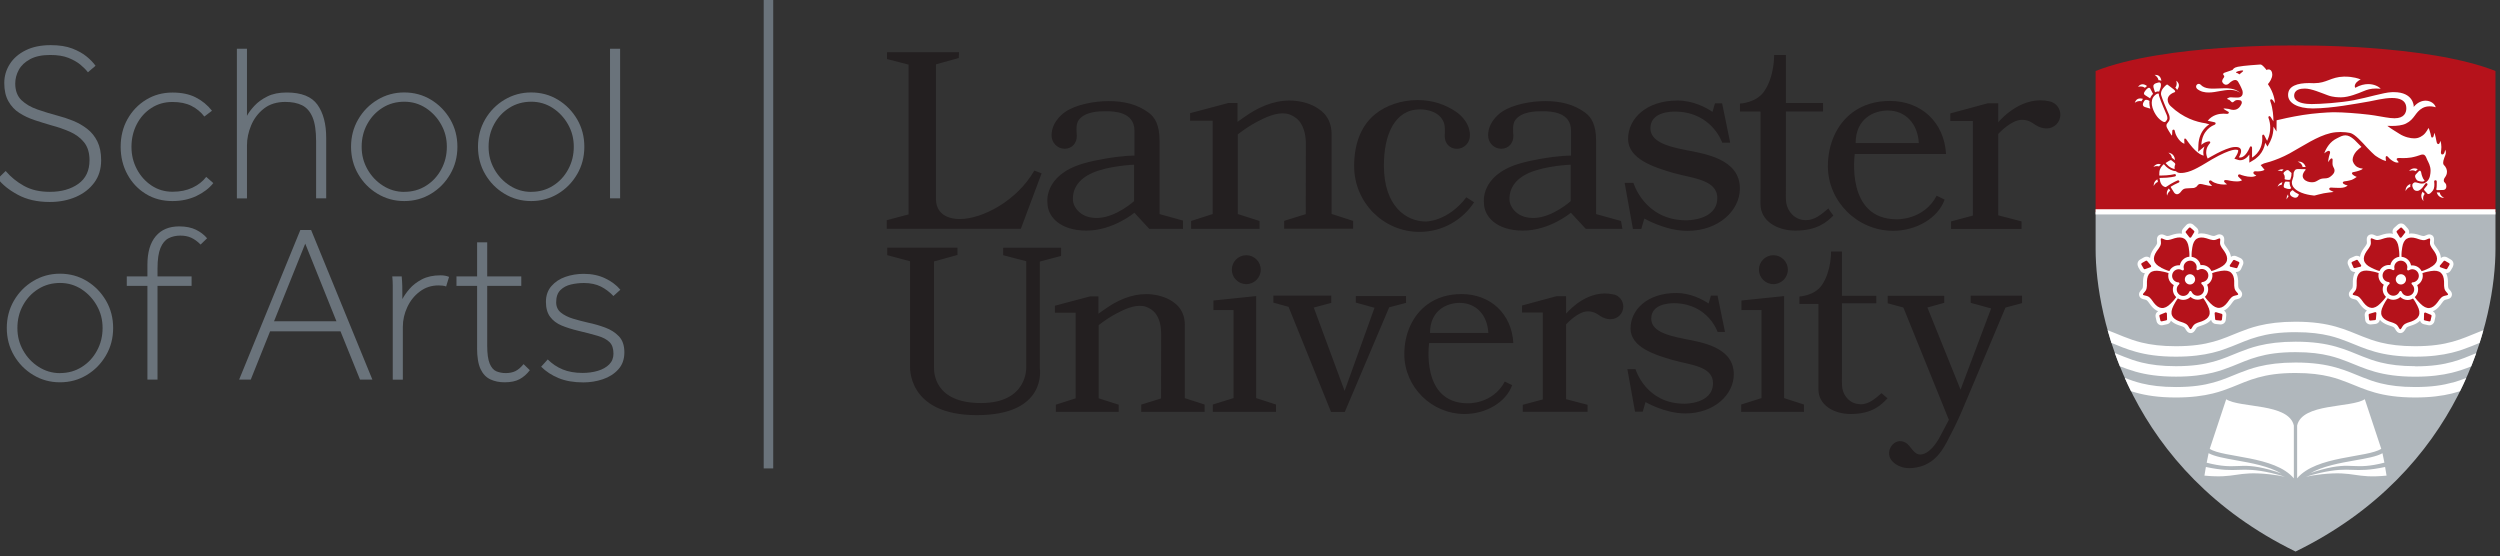 <?xml version="1.0" encoding="UTF-8"?>
<svg id="Layer_1" xmlns="http://www.w3.org/2000/svg" version="1.1" xmlns:xlink="http://www.w3.org/1999/xlink" viewBox="0 0 485.68 108.11">
  <rect x="0" y="0" width="485.68" height="108.11" fill="#333333" stroke="none"/>
  <!-- Generator: Adobe Illustrator 29.6.0, SVG Export Plug-In . SVG Version: 2.1.1 Build 207)  -->
  <defs>
    <style>
      .st0 {
        fill: #6a737b;
      }

      .st1 {
        fill: #b5121b;
      }

      .st2 {
        fill: #fff;
      }

      .st3, .st4 {
        fill: none;
      }

      .st5 {
        fill: #231f20;
      }

      .st6 {
        fill: #b0b7bc;
      }

      .st4 {
        stroke: #6a737b;
        stroke-width: 1.85px;
      }

      .st7 {
        clip-path: url(#clippath);
      }
    </style>
    <clipPath id="clippath">
      <rect class="st3" x="172.29" y="8.83" width="312.51" height="98.32"/>
    </clipPath>
  </defs>
  <line class="st4" x1="149.29" x2="149.29" y2="91"/>
  <path class="st0" d="M-.42,34.7l1.52-1.48c.99,1.16,2.18,2.13,3.57,2.9s3.06,1.15,5.01,1.15c2.24,0,4.08-.52,5.53-1.55,1.45-1.03,2.18-2.56,2.18-4.6,0-1.45-.36-2.61-1.07-3.49-.71-.87-1.63-1.55-2.77-2.05-1.13-.49-2.31-.9-3.53-1.22-1.1-.32-2.2-.66-3.29-1.02s-2.08-.83-2.96-1.39c-.89-.57-1.6-1.32-2.13-2.27-.54-.94-.81-2.13-.81-3.55,0-1.34.36-2.56,1.07-3.68.71-1.12,1.74-2.01,3.09-2.68s2.97-1,4.86-1c1.66,0,3.05.22,4.18.65,1.13.44,2.07.96,2.81,1.57s1.31,1.21,1.72,1.79l-1.48,1.26c-.35-.46-.83-.95-1.44-1.46-.61-.51-1.39-.95-2.33-1.33s-2.13-.57-3.55-.57c-1.6,0-2.9.27-3.9.81s-1.74,1.23-2.2,2.07c-.46.84-.7,1.73-.7,2.66,0,1.39.41,2.48,1.22,3.25s1.85,1.37,3.12,1.81c1.26.44,2.55.83,3.86,1.18,1.02.26,2.03.6,3.03,1,1,.41,1.92.93,2.74,1.57.83.64,1.49,1.45,1.98,2.44s.74,2.21.74,3.66c0,1.69-.44,3.13-1.33,4.34-.89,1.21-2.08,2.13-3.59,2.79-1.51.65-3.2.98-5.05.98-2.44,0-4.52-.47-6.25-1.42-1.73-.94-3.01-1.98-3.86-3.12h.01Z"/>
  <g>
    <path class="st0" d="M40.05,34.35l1.39,1.22c-.81,1.02-1.91,1.85-3.29,2.51-1.38.65-2.93.98-4.64.98-1.95,0-3.68-.46-5.19-1.39s-2.7-2.19-3.57-3.79c-.87-1.6-1.31-3.38-1.31-5.36s.44-3.8,1.33-5.38c.89-1.58,2.09-2.84,3.62-3.77,1.52-.93,3.23-1.39,5.12-1.39,1.77,0,3.27.31,4.51.94,1.23.62,2.29,1.49,3.16,2.59l-1.48,1.13c-.67-.87-1.5-1.56-2.51-2.07-1-.51-2.23-.76-3.68-.76-1.54,0-2.91.39-4.12,1.18-1.21.78-2.15,1.84-2.83,3.16s-1.02,2.78-1.02,4.38.35,3.01,1.05,4.34c.7,1.32,1.65,2.38,2.85,3.18,1.21.8,2.56,1.2,4.07,1.2s2.74-.26,3.86-.78,2.01-1.22,2.68-2.09v-.03Z"/>
    <path class="st0" d="M46.02,38.53V9.47h1.96v13.03c.32-.61.81-1.26,1.46-1.96.65-.7,1.49-1.3,2.51-1.81,1.02-.51,2.27-.76,3.75-.76,2.85,0,4.84.79,5.97,2.37,1.13,1.58,1.7,3.73,1.7,6.43v11.76h-1.96v-11.11c0-2-.23-3.56-.7-4.66s-1.14-1.87-2.03-2.31c-.89-.44-1.97-.65-3.25-.65-1.68,0-3.08.44-4.18,1.31-1.1.87-1.92,1.95-2.46,3.25-.54,1.29-.81,2.58-.81,3.86v10.33h-1.96v-.02Z"/>
    <path class="st0" d="M78.53,39.06c-1.89,0-3.62-.47-5.19-1.42-1.57-.94-2.82-2.21-3.75-3.81-.93-1.6-1.39-3.37-1.39-5.32s.46-3.72,1.39-5.32,2.18-2.87,3.75-3.81,3.3-1.42,5.19-1.42,3.65.47,5.21,1.42c1.55.94,2.8,2.22,3.73,3.81.93,1.6,1.39,3.37,1.39,5.32s-.46,3.72-1.39,5.32-2.17,2.87-3.73,3.81c-1.55.94-3.29,1.42-5.21,1.42ZM78.53,37.27c1.57,0,2.98-.39,4.23-1.18,1.25-.78,2.24-1.84,2.96-3.18.73-1.34,1.09-2.8,1.09-4.4s-.37-3.01-1.11-4.33-1.74-2.39-2.98-3.2c-1.25-.81-2.64-1.22-4.18-1.22s-2.98.39-4.23,1.18c-1.25.78-2.24,1.84-2.96,3.16-.73,1.32-1.09,2.8-1.09,4.42s.37,3.01,1.11,4.34c.74,1.32,1.74,2.39,3.01,3.2,1.26.81,2.65,1.22,4.16,1.22h-.01Z"/>
    <path class="st0" d="M103.19,39.06c-1.89,0-3.62-.47-5.19-1.42-1.57-.94-2.82-2.21-3.75-3.81-.93-1.6-1.39-3.37-1.39-5.32s.46-3.72,1.39-5.32,2.18-2.87,3.75-3.81,3.3-1.42,5.19-1.42,3.65.47,5.21,1.42c1.55.94,2.8,2.22,3.73,3.81.93,1.6,1.39,3.37,1.39,5.32s-.46,3.72-1.39,5.32-2.17,2.87-3.73,3.81c-1.55.94-3.29,1.42-5.21,1.42ZM103.19,37.27c1.57,0,2.98-.39,4.23-1.18,1.25-.78,2.24-1.84,2.96-3.18.73-1.34,1.09-2.8,1.09-4.4s-.37-3.01-1.11-4.33-1.74-2.39-2.98-3.2c-1.25-.81-2.64-1.22-4.18-1.22s-2.98.39-4.23,1.18c-1.25.78-2.24,1.84-2.96,3.16-.73,1.32-1.09,2.8-1.09,4.42s.37,3.01,1.11,4.34c.74,1.32,1.74,2.39,3.01,3.2,1.26.81,2.65,1.22,4.16,1.22h-.01Z"/>
    <path class="st0" d="M118.51,38.53V9.47h1.96v29.06h-1.96Z"/>
  </g>
  <g>
    <path class="st0" d="M11.65,74.27c-1.89,0-3.62-.47-5.19-1.42-1.57-.94-2.82-2.21-3.75-3.81-.93-1.6-1.39-3.37-1.39-5.32s.46-3.72,1.39-5.32c.93-1.6,2.18-2.87,3.75-3.81,1.57-.94,3.3-1.42,5.19-1.42s3.65.47,5.21,1.42c1.55.94,2.8,2.22,3.73,3.81.93,1.6,1.39,3.37,1.39,5.32s-.46,3.72-1.39,5.32-2.17,2.87-3.73,3.81c-1.55.94-3.29,1.42-5.21,1.42ZM11.65,72.48c1.57,0,2.98-.39,4.23-1.18,1.25-.78,2.24-1.84,2.96-3.18.73-1.33,1.09-2.8,1.09-4.4s-.37-3.01-1.11-4.33-1.74-2.39-2.98-3.2c-1.25-.81-2.64-1.22-4.18-1.22s-2.98.39-4.23,1.18c-1.25.78-2.24,1.84-2.96,3.16-.73,1.32-1.09,2.8-1.09,4.42s.37,3.01,1.11,4.34c.74,1.32,1.74,2.39,3.01,3.2s2.65,1.22,4.16,1.22h-.01Z"/>
    <path class="st0" d="M28.64,73.74v-18.21h-4.01v-1.83h4.01v-2.31c0-2.38.54-4.21,1.61-5.49,1.07-1.28,2.6-1.92,4.57-1.92,1.28,0,2.36.22,3.25.65.89.44,1.6.99,2.16,1.66l-1.26,1.22c-.61-.61-1.22-1.05-1.83-1.33-.61-.28-1.32-.41-2.13-.41s-1.6.17-2.27.52c-.67.35-1.19.98-1.57,1.9s-.57,2.24-.57,3.99v1.52h6.62v1.83h-6.62v18.21s-1.96,0-1.96,0Z"/>
    <path class="st0" d="M46.46,73.74l11.89-29.06h2.09l11.9,29.06h-2.4l-3.79-9.37h-13.68l-3.75,9.37h-2.27.01ZM53.25,62.41h12.11l-6.06-15.08-6.06,15.08h.01Z"/>
    <path class="st0" d="M76.3,73.74v-18.3c0-.52-.03-1.1-.09-1.74h1.83c.06.64.09,1.25.11,1.83.01.58.02,1.44.02,2.57.32-.61.78-1.27,1.39-1.98s1.41-1.33,2.4-1.85c.99-.52,2.19-.78,3.62-.78.64,0,1.19.1,1.66.3l-.57,1.87c-.2-.09-.44-.15-.72-.17-.28-.03-.53-.04-.76-.04-1.37,0-2.57.39-3.62,1.18-1.05.78-1.86,1.79-2.44,3.03-.58,1.23-.87,2.52-.87,3.86v10.24h-1.96v-.02Z"/>
    <path class="st0" d="M92.69,67.6v-12.07h-4.01v-1.83h4.01v-6.62h1.96v6.62h6.62v1.83h-6.62v11.59c0,1.57.16,2.74.48,3.51.32.77.75,1.27,1.29,1.5s1.15.35,1.85.35,1.35-.13,1.87-.39c.52-.26,1.05-.71,1.57-1.35l1.22,1.18c-.58.76-1.24,1.34-1.98,1.74s-1.71.61-2.9.61c-1.05,0-1.98-.19-2.79-.57s-1.45-1.04-1.9-2c-.45-.96-.68-2.32-.68-4.1h.01Z"/>
    <path class="st0" d="M105.15,71.22l1.26-1.39c.84.84,1.81,1.49,2.9,1.94s2.38.68,3.86.68c1.07,0,2.07-.14,2.98-.41s1.65-.69,2.2-1.24.83-1.25.83-2.09c0-.99-.25-1.74-.76-2.24-.51-.51-1.27-.92-2.29-1.22-1.02-.3-2.27-.63-3.75-.98-1.22-.29-2.3-.63-3.25-1.02-.94-.39-1.69-.95-2.24-1.68-.55-.73-.83-1.7-.83-2.92s.35-2.24,1.05-3.05c.7-.81,1.6-1.42,2.72-1.81,1.12-.39,2.32-.59,3.59-.59,1.54,0,2.92.29,4.14.87,1.22.58,2.21,1.32,2.96,2.22l-1.35,1.22c-.7-.75-1.5-1.36-2.42-1.83-.92-.46-2.01-.7-3.29-.7-.84,0-1.68.09-2.51.28s-1.52.55-2.07,1.09-.83,1.33-.83,2.38c0,.84.31,1.51.92,2s1.39.89,2.35,1.18,1.95.55,2.96.78c1.1.23,2.19.54,3.27.94,1.07.39,1.97.96,2.68,1.7s1.07,1.78,1.07,3.12-.39,2.44-1.18,3.31c-.78.87-1.79,1.51-3.01,1.92-1.22.41-2.48.61-3.79.61-1.86,0-3.46-.28-4.79-.83-1.34-.55-2.47-1.29-3.4-2.22l.02-.02Z"/>
  </g>
  <g class="st7">
    <g>
      <path class="st6" d="M484.8,41.18v7.21c0,13.38-6.57,43-38.84,58.76-32.27-15.77-38.84-45.38-38.84-58.76v-7.21s77.68,0,77.68,0Z"/>
      <path class="st1" d="M445.96,8.84s25.35-.36,38.84,4.95v27.39h-77.68V13.79c13.49-5.32,38.84-4.95,38.84-4.95"/>
    </g>
  </g>
  <path class="st2" d="M426.83,17.26c.33.27.72.47,1.11.57.39.11.78.14,1.15.14.75,0,1.45-.15,2.14-.27s1.37-.24,2.06-.23c.68,0,1.38.16,1.95.59-.52-.5-1.22-.76-1.93-.85-.71-.1-1.43-.07-2.13-.03-.7.03-1.39.07-2.04,0s-1.23-.3-1.61-.72l-.05-.05c-.22-.18-.55-.15-.73.08-.18.23-.14.57.08.76h.02-.02ZM444.51,37.75c-.26.32-.3.71-.29.96v.03s.04-.08.06-.12c.09-.18.2-.32.31-.43-.05-.12-.08-.24-.08-.37v-.08h0ZM445.11,36.52c-.14-.22-.3-.57-.3-1.01,0-.06,0-.13.01-.19h0c-.15-.02-.36-.04-.5-.04h-.23c-.07,0-.1,0-.16.06-.05.05-.11.17-.18.38-.04.12-.09.3-.09.46,0,.08.01.15.05.2.03.06.08.1.17.14.37.14.63.2.84.2h.04s.14-.02.21-.05c.06-.03.11-.08.13-.15h0ZM445.24,37.03c-.07.06-.13.12-.18.16-.03.02-.06.07-.1.11-.03.04-.06.09-.06.11-.01.04-.03.11-.03.19,0,.1.02.21.1.33.08.12.22.24.47.36.19.09.35.12.48.12.25,0,.41-.12.52-.27.09-.13.14-.28.17-.38-.44-.21-.86-.47-1.19-.81-.06,0-.13.04-.2.09h.02ZM442.67,35.89c-.1.14-.17.28-.22.39.03-.02.06-.05.1-.08.26-.21.51-.29.72-.32.02-.09.04-.17.06-.23v-.04h.01c.02-.07.05-.14.07-.21-.34.09-.58.28-.74.49h0ZM458.74,32.72c-.22-.04-.51-.11-.8-.28-.53-.32-.89-.93-.89-1.41,0-.51.3-1.17.74-1.65.32-.35.68-.63.98-.84,0,0-1.23-1.26-1.35-1.36-.4-.35-.83-.69-1.35-.83-.56-.15-1.08.02-1.59.28-.31.16-.64.31-.94.5-1.22.76-1.82,2.14-2.01,2.67.05-.04.11-.09.17-.13.19-.15.41-.3.56-.34.05-.01.1-.02.14-.02.1,0,.18.04.22.11.04.06.05.13.05.2,0,.11-.03.19-.03.2,0,0-.02.06-.06.17-.03.11-.08.27-.13.45-.07.3-.14.68-.17,1.06.24-.36.48-.62.49-.63,0,0,.02-.02.05-.05.03-.02.08-.05.14-.05.04,0,.09.02.13.05.03.03.05.06.06.1s.01.09.01.14c0,.47-.1.94.14,1.37.21.37.34.68.15,1.1-.16.34-.53.66-.84.87-.19.13-.41.21-.7.24-.26.03-.67,0-1.04.12-.45.15-.82.51-1.28.61-.13.03-.28.04-.43.04-.53,0-1.17-.17-1.54-.58-.19-.21-.27-.44-.27-.66,0-.58.48-1.06.52-1.11l.02-.04s.03-.07.03-.1l-.02-.04s-.04-.02-.12-.02h-.2c-.44,0-1.19-.02-1.19-.02-.01,0-.29,0-.5.17l-.02.03s-.04.05-.07.09c-.06.08-.12.19-.17.32-.08.21-.02.49-.09.86-.07.34-.26.75-.29,1.02v.15c0,.39.17.7.3.87.46.63,1.31,1.04,2.11,1.28.81.24,1.57.33,1.87.36h.12c.11-.03,1.35-.36,1.79-.44.42-.08,1.48-.21,1.93-.26l-.68-.34s-.04-.02-.09-.06c-.04-.04-.09-.1-.09-.19,0-.03,0-.07.02-.1.03-.06.08-.11.13-.13.05-.02.1-.03.15-.03.07,0,.12,0,.13,0,.02,0,.19.02.43.03.26.02.61.03.96.03.27,0,.54,0,.77-.04.55-.06.86-.31.99-.44-.03,0-.06,0-.1-.02-.12-.03-.24-.06-.32-.09-.1-.04-.25-.12-.34-.17-.03-.02-.07-.05-.11-.09-.04-.04-.07-.1-.07-.17v-.03c0-.06.04-.09.07-.12s.07-.05.11-.06c.07-.03.14-.04.15-.04,0,0,.21-.02.49-.07s.62-.12.88-.21c.37-.14.8-.44,1-.58-.06-.02-.14-.06-.23-.1-.19-.09-.41-.21-.55-.35,0,0-.04-.04-.07-.08-.04-.05-.08-.11-.08-.19v-.06s.07-.07.1-.09c.04-.02.07-.04.11-.05.07-.02.14-.03.14-.03,0,0,.06,0,.16-.03s.23-.05.39-.09c.3-.08.67-.19.93-.32.15-.08.25-.16.28-.23h-.04c-.06,0-.16-.03-.27-.05h.02ZM474.86,35.4c-.07-.1-.1-.22-.1-.36,0-.3.19-.53.35-.77.02-.03.04-.06.06-.09.14-.24.21-.5.21-.79,0-.39-.13-.89-.64-1.39-.01-.01-.1-.12-.1-.39,0-.21.05-.5.21-.93.15-.38.31-.72.31-1.07,0-.17-.04-.34-.13-.52-.07.29-.15.93-.56.92-.3-.01-.28-.38-.25-.59,0-.05.02-.11.03-.2.02-.17.04-.4.04-.66,0-.37-.05-.81-.2-1.2-.07.27-.13.46-.23.56-.04.04-.1.07-.17.07-.09,0-.16-.05-.2-.11-.05-.06-.08-.13-.1-.2-.04-.13-.06-.26-.06-.27,0,0-.06-.32-.14-.69-.07-.34-.18-.73-.27-.93-.02.13-.05.28-.08.42-.05.19-.08.47-.31.51-.16.03-.22-.13-.24-.25-.04-.17-.07-.34-.11-.5-.07-.26-.16-.58-.25-.82-.05-.14-.11-.24-.16-.28-.01.03-.03.06-.05.11-.05.1-.12.24-.22.39-.19.31-.46.67-.81.93-.69.52-1.24.58-1.69.58-.7,0-1.85-.23-2.86-.88-.57-.37-1.57-.95-2.18-1.42l-.17-.13h.21c.21.02.44.02.66.02.98,0,2.03-.11,2.74-.46.87-.43,1.3-.97,1.7-1.51.4-.54.78-1.1,1.53-1.51.46-.25.95-.33,1.39-.33.53,0,.97.11,1.17.18-.18-.68-.99-1.28-1.97-1.28-.7,0-1.49.3-2.2,1.09l-.11.13v-.28c0-.07-.02-.18-.06-.31-.06-.25-.19-.59-.43-.93-.48-.67-1.44-1.36-3.37-1.36-.15,0-.31,0-.47.01-1.57.08-4.54,1.03-7.25,1.55-2.65.51-6.58.76-8.26.76-.63,0-1.26-.06-1.8-.19-.54-.13-1-.34-1.28-.65-.19-.21-.3-.47-.3-.78,0-.61.33-.97.74-1.16.42-.19.93-.23,1.33-.23,1.29,0,3.07.8,4.5,1.32,1.01.37,2.01.38,2.56.38,1.48,0,3.36-.79,4.31-1.18.74-.31,1.38-.53,2.5-.53.26,0,.55.01.87.04-.4-.44-1.28-.9-2.42-.9-.73,0-1.57.19-2.46.69l-.06.03-.03-.06c-.04-.08-.06-.17-.06-.26,0-.24.12-.5.34-.74.19-.21.47-.41.81-.54-.22-.12-.58-.25-1.04-.35-.55-.13-1.25-.22-2.01-.22h-.25c-1.24.03-2.07.35-2.89.66-.82.31-1.62.61-2.79.61h-.32c-.24-.01-.47-.02-.71-.02-1.12,0-2.16.13-2.9.49-.75.36-1.2.93-1.2,1.83,0,.77.45,1.42,1.28,1.88s2.03.73,3.5.73h.09c3.72-.03,8.19-.9,10.9-1.36.9-.15,2.81-.67,4.43-.67.74,0,1.43.11,1.94.41.51.31.83.83.83,1.61,0,.39-.09.87-.43,1.26-.33.38-.92.66-1.86.66-1.1,0-2.36-.32-3.85-.54l-.12-.02c-.32-.05-.65-.09-1.01-.14-2.2-.26-5.03-.47-6.63-.47h-.42c-1.22.04-3.56.18-5.77.53-2.29.36-4.44.87-5.11,1.03v.08l-.02,2.1-.59-.95v.12c0,.89-.19,1.64-.36,2.11-.1.27-.19.48-.25.61-.02.05-.04.08-.06.12l-.49.93-.44-.75c-.15.9-.53,1.72-1.12,2.4-.13.15-.43.43-.74.68-.02.02-.05.04-.07.06-.11.08-.2.14-.27.18l-.89.54v-1.58c-.18.25-.36.45-.56.62-.38.32-.78.49-1.2.49-.14,0-.27-.02-.4-.06l-.74-.23.4-.64c.03-.06.1-.16.16-.3.15-.31.18-.51.18-.62,0-.03,0-.09-.03-.11-.05-.04-.19-.09-.43-.09-.1,0-.21,0-.31.02-.46.05-1.36.3-3.03,1.15-.87.45-1.7.94-2.53,1.45-.53.33-1.06.63-1.61.92-.79.42-1.61.78-2.5.93-.24.04-.49.06-.73.06-.38,0-.71-.1-.93-.35-.38-.02-.73-.13-1.04-.28-.35-.17-.64-.4-.88-.62-.18-.17-.32-.33-.43-.47-.43.38-.81.89-.86,1.51-.01.15-.02.31-.02.47v.24h.23c1.72,0,2.67-.27,2.72-.28h.06c.1,0,.19.06.22.15v.07c0,.1-.05.19-.15.22-.02,0-1.01.3-2.84.3h-.2c.06.48.17.94.38,1.25.26.4.65.52.81.52h.05c1.4-.97,2.31-1.29,2.33-1.3.02,0,.05,0,.07,0,.1,0,.18.06.22.16,0,.02.01.05.01.07,0,.09-.06.18-.17.22l-.04.02s-.09.04-.17.07c-.15.06-.37.17-.66.32-.18.1-.39.22-.62.36,0,0-.02.03-.02.06,0,.04.01.09.07.17.2.3.42.7.57.91.11.16.32.34.57.34s.54-.15.88-.64c.22-.27.47-.49,1-.5l1.26-.07h.02s.03,0,.06,0c.06,0,.13-.03.21-.06.17-.06.37-.17.5-.36.09-.13.17-.22.27-.28.1-.06.21-.09.33-.09.21,0,.47.07.84.16.54.13.96.22,1.23.22.09,0,.16,0,.21-.03-.04-.04-.09-.09-.15-.14-.12-.11-.26-.25-.35-.38-.06-.09-.11-.18-.11-.27,0-.05.02-.1.05-.14.08-.08.16-.11.24-.11.09,0,.15.04.21.08.05.04.1.08.12.1.52.39,1.51.63,2.3.63.22,0,.43-.02.61-.06-.13-.08-.33-.21-.46-.35-.07-.08-.13-.16-.13-.25,0-.06.02-.11.07-.15.07-.06.16-.06.25-.07.24,0,.55.07.55.07,0,0,.05,0,.14.03.09.02.22.04.37.07.3.05.7.1,1.08.1.42,0,.81-.06,1.03-.23-.4-.37-.68-.66-.68-.66-.01,0-.1-.09-.1-.22,0-.06.02-.12.06-.17.05-.07.14-.09.21-.09.16,0,.31.09.33.1,0,0,.07.03.17.06.11.04.27.08.46.13.37.1.86.19,1.32.19.39,0,.75-.08,1.01-.26-.31-.13-.48-.3-.49-.31,0,0-.07-.08-.08-.21,0-.04.01-.09.03-.14.04-.07.1-.11.16-.13s.13-.03.18-.03h.09c.14,0,.28.02.4.02.75,0,1.17-.21,1.31-.3l-.76-.93c.09-.04.3-.15.32-.16.09-.04.22-.13.36-.17.29-.07.7-.19,1.2-.34,1-.32,2.34-.83,3.72-1.58,2.7-1.49,5.35-3.33,7.99-3.96.65-.15,1.3-.21,1.91-.21.72,0,1.38.08,1.87.18.47.1,1.04.54,1.63,1.1s1.2,1.23,1.73,1.81c.62.66,1.14,1.15,1.36,1.34.07.07.11.1.11.1,0,0,.08.06.21.15.14.09.33.22.55.35.42.25.94.51,1.4.6-.02-.15-.24-1.13.2-.93.18.08.28.27.42.4.17.17.36.32.56.45.32.22.68.39.99.39.1,0,.2-.03.3-.07-.2-.24-.35-.43-.35-.43,0,0-.06-.07-.06-.16,0-.06.04-.13.11-.17.07-.04.18-.06.34-.06h.19c.13,0,.34.02.59.02.46,0,1.06-.03,1.6-.12.74-.13,1.39-.35,1.67-.45.09-.03.14-.05.14-.05,0,0,.19-.08.41-.08.11,0,.23.02.34.09.15.1.26.28.34.46.08.18.15.36.2.47.24.52.66,1.14.66,2.15,0,.15,0,.3-.03.47-.03.27-.1.85-.39,1.26-.49.69-.99.73-1.04.73-.02,0-.11.02-.26.02-.09,0-.19,0-.31-.03-.35-.06-.69-.21-.95-.21-.08,0-.15,0-.21.05-.29.14-.36.35-.36.55,0,.23.11.45.15.53v.02s.02.03.03.06c.02.05.06.12.12.18.12.13.3.27.61.27h.1c.24-.02.47-.17.66-.33.19-.16.32-.33.38-.4l.02-.03.45-.63s.02-.03.05-.06c.03-.03.09-.06.16-.06.03,0,.07,0,.11.03.08.04.11.13.11.19,0,.05-.01.09-.02.12-.01.03-.02.06-.04.08,0,0-.04.06-.1.13-.05.07-.13.15-.2.24-.14.17-.28.34-.28.35v.02s-.03.05-.03.08c0,.05.02.12.11.21.13.12.25.25.36.39.09.11.16.23.3.27.3.09.59-.27.77-.46.14-.15.29-.34.35-.53.1-.29.12-.61.12-.86,0-.15,0-.28-.02-.37,0-.09-.02-.14-.02-.14v-.07s0-.09.04-.14c.03-.05.09-.09.17-.1h.05c.11,0,.18.06.21.12.03.06.03.1.03.11v.23c0,.17,0,.42-.01.66s-.03.45-.07.58c-.01.03-.01.06-.01.08,0,.04.01.06.03.07.02.02.04.03.07.05.06.02.13.03.15.02,0,0,1.08-.03,1.09-.03h.02s.18,0,.31-.09c.12-.08.25-.22.28-.51v-.17c0-.23-.06-.37-.14-.47-.08-.11-.18-.18-.26-.3h0v.05ZM443.83,34.65v.07c.01.06.02.09.08.12s.19.07.41.09c.11,0,.2.02.29.02.14,0,.24-.02.32-.04.02-.07.04-.15.07-.22.05-.15.1-.31.13-.44.03-.14.03-.26.03-.39,0-.08,0-.17.02-.25-.15-.15-.4-.37-.5-.46-.07-.06-.17-.11-.28-.11-.08,0-.18.03-.3.11s-.25.17-.34.26-.14.18-.14.27c0,.06.02.12.07.19.15.22.17.41.17.56v.21h-.03ZM443.34,32.89c-.38,0-.69.17-.87.3.04,0,.08,0,.13-.02h.19c.21,0,.38.04.52.09.1-.13.22-.24.33-.33-.1-.03-.21-.04-.3-.04h0ZM421.36,36.61c-.32.31-.41.66-.41.97,0,.17.03.32.06.43,0-.04.02-.08.03-.13.12-.41.37-.68.58-.84-.06-.09-.12-.19-.17-.27-.04-.06-.06-.11-.09-.16h0ZM473.99,37.5h0l-.02-.11h-.39s-.01,0-.01,0c0,0-.1,0-.18-.02.13.46.37.72.62.87.27.17.57.2.78.2h.05s-.07-.04-.12-.06c-.54-.29-.69-.7-.73-.9h0ZM470.77,37.38s-.09-.09-.12-.14c-.19.3-.26.58-.26.82,0,.46.25.81.44,1-.01-.04-.02-.08-.03-.13-.04-.15-.05-.29-.05-.42,0-.36.13-.61.22-.73h0l.08-.11s-.02-.03-.03-.04c-.07-.09-.16-.18-.24-.25h-.01ZM447.33,32.44h.48s.08,0,.12,0c-.14-.43-.37-.69-.61-.84-.26-.17-.54-.21-.77-.21-.06,0-.12,0-.17.01.04.01.08.03.12.05.56.25.74.65.79.84h0l.03.14h.01ZM467.51,36.36c-.15.27-.19.56-.19.76v.02s.04-.07.06-.12c.29-.51.67-.67.88-.71-.01-.07-.02-.15-.02-.23,0-.1.01-.2.04-.31,0,0,0-.02.01-.03-.41.14-.64.37-.78.62h0ZM469.18,34.21c0,.27.18.58.35.77.12.14.3.17.47.22.19.04.38.09.58.08.16,0,.57-.08.4-.29-.09-.11-.19-.2-.25-.34-.07-.15-.13-.3-.19-.46-.08-.22-.13-.44-.17-.67-.01-.07-.04-.17-.09-.24-.05-.08-.11-.13-.17-.12-.05,0-.13.03-.23.13-.36.39-.45.46-.58.62-.08.09-.11.19-.12.31h0ZM469.27,33.25l.03.02c.07-.07.15-.16.27-.28.04-.05.09-.09.14-.13-.24-.11-.46-.15-.65-.15-.34,0-.62.14-.82.29-.1.08-.19.17-.25.24.04-.02.08-.03.12-.05.21-.07.39-.1.54-.1.29,0,.5.09.61.16h.01ZM421.89,29.88c-.23-.14-.47-.2-.64-.22.03.02.07.05.11.08.46.34.56.73.58.95.03,0,.06.02.07.02l.04.02h0l.03.03h0s.23.17.46.36c-.04-.68-.33-1.04-.65-1.24h0ZM419.43,31.84c-.36,0-.64.15-.84.32-.11.09-.2.19-.26.27.04-.02.08-.03.12-.05.2-.08.4-.11.57-.11.16,0,.31.03.43.06.09-.14.21-.28.34-.43-.13-.03-.25-.05-.36-.05h0ZM422.59,31.97h0v-.06c0-.06-.02-.18-.18-.31-.14-.12-.29-.24-.4-.33-.1-.08-.17-.13-.19-.15h-.01s-.04-.01-.07-.01c-.05,0-.13.01-.21.07-.02.01-.05.03-.1.05-.05.03-.12.06-.19.11-.15.08-.33.19-.53.33.03.04.07.09.11.13.24.28.6.62,1.04.84.19.09.4.16.62.2-.02-.09-.03-.17-.03-.25,0-.34.12-.6.13-.62h.01ZM419.86,18.5c.21.74.92,2.42,1.27,3.21.11.25.18.41.19.43,0,0,.19.38.19.81,0,.2-.04.41-.17.6-.17.25-.32.43-.32.44h0l-.02.02s-.03.05-.05.08c-.04.07-.07.18-.07.32s.03.29.14.48c0,0,.13.24.29.51s.34.58.45.72c.04.05.08.11.11.15.03.04.07.07.08.07v-.03s.04-.13.04-.26v-.11c0-.17.02-.39.03-.53,0-.14.13-.23.24-.23.09,0,.19.06.22.17.03.12.07.35.15.57h0s0,.02.02.07c.02.04.04.11.08.19.07.16.18.37.33.6.28.44.71.92,1.3,1.16v-.2c0-.28-.02-.5-.02-.57v-.06s0-.07.02-.11c.01-.04.06-.09.12-.09h.01s.08.02.12.04c.03.02.06.05.09.08s.05.06.07.09h0l.02.03s.03.05.09.13.14.2.24.34c.21.28.5.66.84,1.05.62.7,1.42,1.41,2.15,1.56-.04-.2-.07-.4-.07-.6,0-.4.08-.8.24-1.18-.08.06-.15.12-.21.17l-1.03.86.05-1.33c.06-1.35.5-2.46,1.3-3.32.25-.26.52-.49.82-.69-.11-.03-.22-.05-.31-.07-.06-.01-.1-.03-.14-.04l-.29-.08c-1.76-.25-4.34-1.02-6.76-3.32-.29-.26-.59-.73-.59-1.24,0-.27.08-.54.29-.8.21-.25.53-.48,1.01-.66h.02l.06-.03s.08-.07.08-.13c0-.08-.07-.25-.39-.49-.39-.31-.68-.52-.87-.66s-.28-.2-.28-.2h-.02s-.1.01-.23.13c-.22.21-.97.84-.97,1.63,0,.11.01.23.05.35h0v-.03ZM434.61,14.18c.14.06.28.15.4.24l.04.03.04-.03s.17-.15.34-.29c.07-.07.37-.26.36-.37-.03-.19-.86.03-.98.07-.12.04-.21.07-.28.11-.03.02-.06.03-.08.05l-.03.03c-.12.11.15.15.2.17h-.01ZM431.71,15.72v-.03c0-.12.11-.31.17-.41.1-.16.3-.33.21-.54-.05-.13-.2-.19-.2-.34,0-.07.04-.14.12-.19.08-.06.19-.11.3-.14.34-.1,1.4-.48,1.4-.48.1-.1.13-.19.26-.3.13-.11.35-.23.78-.32,1.1-.23,4.11-.42,4.4-.44.09,0,.21.06.33.15.19.14.39.37.55.55.08.09.14.17.19.23.05.06.07.1.07.1l.04.06.05-.05s.05-.03.11-.05.15-.03.23-.03c.13,0,.26.03.38.12s.23.24.29.49c.03.13.05.25.05.38,0,.73-.49,1.45-.82,1.83l-.03.04.03.04c1.13,1.65,1.33,3.18,1.33,3.67-.14-.2-.36-.52-.36-.52,0,0-.03-.05-.08-.1-.05-.05-.11-.11-.19-.14-.03,0-.06-.01-.08-.01-.06,0-.11.02-.15.06-.04.04-.06.1-.06.17,0,.06.02.13.05.21.5,1.42.58,2.95.58,3.78v.07c-.19-.31-.49-.78-.49-.78-.09-.16-.19-.24-.3-.24-.06,0-.11.03-.14.07-.03.04-.05.1-.05.15,0,.04,0,.08.02.11.25.67.34,1.31.34,1.89,0,.78-.16,1.45-.33,1.92-.08.24-.16.42-.22.55-.02.04-.03.07-.05.1-.04-.07-.09-.16-.15-.26-.12-.2-.25-.46-.33-.65-.04-.09-.08-.16-.12-.21-.05-.05-.1-.08-.16-.08s-.12.04-.15.09-.05.12-.05.2v.09c.01.15.02.29.02.43,0,1.33-.52,2.26-1.04,2.85-.26.3-.52.51-.72.65-.09.07-.17.12-.23.15v-1.87c0-.08-.02-.16-.06-.22s-.09-.1-.17-.1c-.04,0-.09.02-.12.05-.03.03-.06.07-.08.13-.37.87-.75,1.37-1.08,1.65-.33.28-.61.35-.82.35-.1,0-.18-.02-.23-.03.03-.08.11-.2.19-.36.12-.25.24-.57.24-.87,0-.21-.06-.41-.23-.56s-.43-.23-.82-.23c-.12,0-.24,0-.38.02-.9.1-2.17.67-3.23,1.21-.88.46-1.61.89-1.83,1.02-.21-.44-.29-.85-.29-1.2,0-.52.16-.94.33-1.23.08-.15.16-.26.22-.33.03-.04.06-.07.07-.09l.03-.03s.03-.04.07-.08c.03-.05.07-.11.07-.19,0-.05-.02-.1-.07-.14-.05-.04-.11-.05-.19-.05-.45.05-.8.21-1.05.37-.18.11-.32.23-.42.32.06-1.42.59-2.35,1.14-2.94.57-.61,1.17-.86,1.32-.92.12-.05.19-.09.24-.15.05-.05.07-.11.07-.16,0-.03,0-.06-.01-.08-.01-.05-.04-.08-.08-.1-.09-.06-.21-.08-.23-.08,0,0-.32-.07-.65-.14-.16-.04-.33-.07-.45-.1-.04-.01-.08-.02-.11-.03.95-1.19,2.3-1.37,3.04-1.37.17,0,.3,0,.39.02.05,0,.08,0,.11.01h.04c.06,0,.1.01.15.01.12,0,.21-.02.27-.07s.1-.11.1-.17c0-.09-.05-.13-.09-.17-.04-.03-.07-.05-.07-.05h-.03s-.2-.12-.54-.31c-.12-.07-.19-.12-.23-.17-.04-.04-.04-.07-.04-.09v-.03c.07,0,.23.01.4.03.22.02.48.04.58.07.35.13.65.18.91.19.5,0,.85-.2,1.09-.44s.37-.51.44-.64c.07-.12.1-.24.1-.35,0-.21-.12-.39-.3-.43-.1-.02-.28-.06-.49-.06-.23,0-.5.05-.7.26-.15.15-.26.18-.33.18-.05,0-.08-.01-.11-.02l-.03-.02-.46-.43c-.19-.05-.3-.1-.36-.14-.06-.04-.07-.07-.07-.08l.02-.04s.05-.04.07-.05c.25-.15.4-.19.59-.19.23,0,.53.05,1.07.05h.29c.4-.01.65-.14.8-.33.15-.18.19-.41.19-.6,0-.25-.07-.46-.07-.46,0,0-.28-.78-.82-1.67-.15-.25-.36-.36-.58-.35-.3,0-.59.17-.82.34-.22.16-.37.32-.38.34-.2.17-.39.24-.56.24-.2,0-.38-.09-.53-.23-.14-.14-.24-.32-.26-.5h.03ZM422.95,17.47c.26-.34.35-.64.35-.88,0-.28-.12-.5-.26-.67-.08-.1-.17-.17-.25-.23.01.05.03.12.04.19.02.12.04.23.04.34,0,.42-.17.69-.27.81.12.1.26.25.35.44h0ZM418.36,16.96c.05.16.09.32.14.48.01.04.18.5.17.5.02-.01.04-.03.07-.04h.01c.17-.09.33-.14.49-.14.08,0,.15.02.22.04.05-.13.12-.31.18-.5.07-.21.14-.42.15-.53,0-.07.02-.17.02-.26,0-.13-.02-.26-.07-.35-.05-.09-.13-.15-.28-.15-.06,0-.14.01-.23.04-.27.07-.64.16-.81.41-.11.15-.08.34-.06.51h0ZM419.34,15.58h.11c.19,0,.34.06.44.13-.05-.49-.23-.77-.44-.94-.23-.18-.51-.22-.72-.22h-.14s.1.07.16.12c.43.33.55.69.58.91h.01ZM417.58,19.77s0-.09.01-.14c0-.06-.4-.22-.46-.23-.16-.04-.36-.02-.48.11-.13.15-.35.5-.35.79,0,.11.03.21.1.3s.19.17.38.22c.34.1.68.2.97.29-.12-.37-.19-.76-.19-1.13v-.21h.02ZM419.55,23.17c.49.4.78.55.95.54.11,0,.18-.05.27-.14.06-.07.13-.17.2-.28.06-.1.09-.23.09-.36,0-.24-.09-.51-.14-.62h0c-.05-.12-1.19-2.68-1.48-3.71-.04-.14-.04-.3-.06-.37l-.03-.04s-.04-.02-.08-.02c-.08,0-.2.04-.31.1-.69.42-.94,1.03-.94,1.7,0,1.25.9,2.68,1.53,3.19h0ZM418.54,35.43c-.11.24-.14.49-.14.67v.04s.04-.07.06-.12c.21-.38.51-.58.76-.68-.04-.17-.08-.34-.1-.5-.3.16-.47.37-.58.59h0ZM416.61,17.87l-.05.08h0l-.02.05s-.03.09-.03.15c0,.1.04.22.21.33.22.13.64.4.99.63.12-.33.31-.62.57-.87l-.54-1.02h0v-.02l-.06-.06s-.1-.09-.19-.09c-.06,0-.15.03-.27.11-.32.24-.53.57-.62.71h0ZM416.33,19.21c-.21-.06-.39-.09-.54-.09-.42,0-.68.19-.84.41-.12.15-.18.32-.22.44.05-.03.1-.07.17-.11.3-.18.57-.23.78-.23.15,0,.27.03.35.05.12-.25.26-.42.3-.46h0ZM415.55,16.83c-.07.01-.14.03-.2.04.05-.07.13-.16.23-.24.16-.14.39-.26.67-.26.24,0,.53.09.87.35-.05.03-.1.06-.15.1-.1.08-.2.17-.28.25-.12-.1-.39-.27-.81-.27-.1,0-.21.01-.33.03h0Z"/>
  <path class="st2" d="M459.4,77.56c-2.7,1.74-12.13.71-13.13,5.1v10.26c3.72-4.41,13.64-3.98,16.34-5.73l-3.2-9.64h0ZM432.49,77.56l-3.2,9.64c2.7,1.75,12.62,1.32,16.34,5.73v-10.26c-1-4.39-10.44-3.36-13.13-5.1h0ZM434.89,91.28c-1.57.06-3.21.11-6.35-.56-.11.55-.2,1.11-.28,1.68,3.07.29,4.63.07,6.12-.15,1.57-.23,3.2-.47,6.51-.11,1.29.14,2.27.31,3.02.49-.67-.24-1.54-.48-2.7-.75-3.15-.71-4.69-.65-6.32-.6h0ZM448.74,91.97c.61-.24,1.36-.49,2.29-.74,3.09-.84,4.67-.77,6.19-.7,1.48.06,3.02.12,6-.65-.11-.62-.24-1.23-.37-1.83h0c-1.16.65-3.1.99-5.32,1.38-2.91.51-6.36,1.13-8.78,2.56h0v-.02ZM463.36,90.72c-3.14.67-4.77.62-6.35.56-1.63-.06-3.17-.11-6.33.6-1.16.26-2.03.51-2.7.75.75-.18,1.73-.35,3.02-.49,3.31-.36,4.94-.12,6.51.11,1.5.22,3.05.45,6.13.15-.08-.57-.17-1.13-.28-1.68h0ZM428.7,89.87c.11-.62.23-1.23.37-1.83h0c1.16.64,3.1.98,5.32,1.38,2.91.51,6.36,1.13,8.78,2.56-.61-.24-1.36-.49-2.29-.74-3.09-.84-4.67-.77-6.19-.7-1.48.06-3.02.12-6-.65h0v-.02Z"/>
  <path class="st2" d="M415.36,51.82l.45.76c.18.3.51.49.86.49h.02c-.2.39-.34.9-.36,1.56v.38c0,.32,0,.81-.11,1.02-.05.09-.14.19-.23.29-.21.23-.56.62-.39,1.15h0c.17.53.68.64.99.7.13.03.26.06.35.1.22.1.5.49.69.76.08.11.15.21.22.3.45.57.92.95,1.42,1.14-.38.2-.59.64-.5,1.08l.19.86c.1.46.51.79.97.79.07,0,.14,0,.21-.02l.87-.19c.37-.08.64-.35.74-.69.33.34.79.62,1.37.83.11.04.23.08.36.12.31.1.77.24.93.42.07.08.14.19.2.31.16.27.42.72.97.73h0c.55,0,.82-.45.97-.73.06-.11.13-.23.2-.31.16-.18.63-.32.93-.42.13-.04.25-.08.36-.12.67-.25,1.18-.58,1.52-1,.03.16.1.32.21.45.17.21.41.33.67.36l.88.09h.1c.51,0,.94-.38.99-.89l.09-.88c.03-.26-.05-.52-.22-.73-.06-.07-.13-.14-.21-.19.43-.21.83-.56,1.22-1.05.07-.09.14-.2.22-.3.19-.26.47-.66.69-.76.1-.04.23-.07.35-.1.31-.06.82-.17.99-.7h-.02.02c.17-.52-.18-.91-.39-1.14-.09-.1-.18-.2-.23-.29-.12-.21-.12-.7-.11-1.02v-.38c-.03-.78-.21-1.34-.47-1.76h.13c.39,0,.75-.23.91-.59l.36-.81c.11-.24.11-.51.02-.76-.1-.25-.28-.44-.52-.55l-.81-.36c-.13-.06-.26-.08-.4-.08-.22,0-.43.07-.61.2-.07-.47-.28-.97-.62-1.48-.07-.1-.14-.2-.22-.3-.19-.26-.48-.65-.51-.89-.01-.1,0-.24.02-.37.03-.31.09-.83-.36-1.16l-.07.09h0l.07-.09c-.16-.11-.34-.17-.54-.17-.25,0-.47.09-.67.19-.12.05-.24.11-.34.13h-.1c-.26,0-.61-.12-.9-.22-.13-.04-.24-.08-.36-.11-.4-.11-.78-.17-1.13-.17-.2,0-.44.02-.69.09.07-.15.11-.32.1-.49-.01-.27-.13-.51-.33-.69l-.66-.59c-.18-.16-.42-.25-.66-.25-.28,0-.55.12-.74.33l-.59.66c-.25.28-.31.66-.2.99-.17-.03-.33-.04-.47-.04-.34,0-.72.06-1.13.17-.11.03-.23.07-.36.11-.29.1-.64.22-.9.22h-.1c-.1-.02-.23-.08-.34-.13-.21-.09-.42-.19-.67-.19-.2,0-.38.06-.54.17h0c-.45.33-.39.85-.36,1.16.02.13.03.26.02.37-.03.24-.32.63-.51.89-.08.11-.16.21-.22.3-.4.6-.61,1.17-.64,1.71-.18-.17-.43-.27-.69-.27-.18,0-.35.05-.5.13l-.76.44c-.23.13-.39.35-.46.61s-.03.53.1.76"/>
  <path class="st2" d="M425.49,49.88c.98,0,1.81.7,2,1.63.09,0,.18-.02.27-.02.89,0,1.67.57,1.94,1.41.3.94-.11,1.94-.93,2.41.18.37.24.79.18,1.2-.09.54-.38,1.01-.82,1.33-.35.25-.77.39-1.2.39-.51,0-1-.2-1.38-.54-.38.36-.88.57-1.41.57-.43,0-.85-.13-1.2-.39-.8-.58-1.05-1.63-.66-2.49-.36-.19-.66-.5-.85-.87-.25-.49-.29-1.04-.12-1.56.27-.84,1.05-1.41,1.94-1.41.08,0,.15,0,.23,0,.07-.41.27-.78.57-1.08.39-.39.9-.6,1.44-.6"/>
  <path class="st1" d="M428.89,59.37c.83,1.59.3,2.52-1.12,3.05-.43.16-1.21.31-1.6.75-.29.32-.41.78-.6.78s-.31-.45-.6-.78c-.39-.43-1.17-.59-1.6-.75-1.42-.52-1.95-1.45-1.12-3.05.18-.34.45-.88.85-1.4.32.19.68.29,1.05.29.53,0,1.03-.21,1.41-.57.37.34.86.53,1.38.53.38,0,.75-.11,1.07-.31.41.53.7,1.09.88,1.44M431.54,60.95l-1.05-.31c-.12,0-.24.08-.25.2l.09,1.1c-.01.12.08.23.2.25l.88.09c.12,0,.23-.08.25-.2l.09-.88c.01-.12-.08-.23-.2-.25M422.3,55.38c-.36-.19-.66-.5-.85-.87-.23-.45-.28-.96-.16-1.45-.64-.23-1.27-.33-1.65-.4-1.77-.3-2.49.49-2.55,2.01-.02.45.08,1.25-.22,1.75-.22.38-.61.63-.55.81h0c.06.18.53.16.93.33.53.23.92.93,1.2,1.29.94,1.19,1.99,1.41,3.25.13.27-.28.71-.71,1.08-1.26-.65-.6-.83-1.55-.47-2.34M434.05,54.64c-.06-1.52-.78-2.31-2.55-2.01-.41.07-1.07.17-1.74.43.21.89-.2,1.8-.98,2.25.18.37.24.79.18,1.2-.07.45-.28.85-.61,1.16.38.56.82,1,1.09,1.28,1.26,1.28,2.31,1.06,3.24-.13.28-.36.67-1.05,1.2-1.29.4-.18.86-.15.93-.33h0c.06-.18-.33-.44-.55-.81-.29-.5-.2-1.3-.22-1.75M420.96,60.88c-.03-.12-.15-.2-.27-.17l-1.01.42c-.12.03-.2.15-.17.27l.19.86c.03.12.15.2.27.17l.86-.19c.12-.03.2-.15.17-.27l-.03-1.1h0ZM433.3,51.82l1.07.26c.11.05.25,0,.3-.11l.36-.81c.05-.11,0-.24-.11-.29l-.81-.36c-.11-.05-.25,0-.3.11l-.62.91c-.05.11,0,.25.12.3M416.02,51.43l.44.76c.06.11.2.14.31.08l1.03-.37c.11-.06.14-.2.08-.31l-.71-.84c-.06-.11-.2-.14-.31-.08l-.76.44c-.11.06-.14.2-.08.31M419.83,52c.36.18.94.48,1.61.66.34-.68,1.04-1.12,1.82-1.12.07,0,.15,0,.23,0,.07-.41.27-.78.57-1.08.35-.34.79-.55,1.28-.59.04-.71-.07-1.38-.13-1.79-.26-1.78-1.24-2.22-2.7-1.81-.44.12-1.16.46-1.73.34-.43-.09-.79-.39-.94-.28s.01.55-.03.98c-.06.58-.6,1.17-.85,1.54-.84,1.26-.73,2.33.88,3.13M425.36,46.12c.09.08.24.07.32-.02l.57-.94c.08-.09.07-.24-.02-.32l-.66-.59c-.09-.08-.23-.07-.32.02l-.59.66c-.08.09-.07.24.02.32l.67.87h0ZM425.77,49.9c.87.11,1.56.77,1.74,1.61.09,0,.18-.02.27-.02.8,0,1.51.46,1.84,1.17.68-.18,1.28-.49,1.65-.67,1.61-.8,1.73-1.87.88-3.13-.25-.38-.79-.96-.85-1.54-.04-.43.12-.87-.03-.98h0c-.15-.11-.52.18-.94.27-.57.12-1.29-.21-1.73-.33-1.46-.41-2.44.03-2.7,1.81-.06.41-.17,1.09-.13,1.82"/>
  <path class="st1" d="M422.87,54.79c.11.04.22.06.33.06h0c.06,0,.12.04.16.09.07.1.05.22-.03.3h0c-.08.07-.15.14-.21.23-.41.57-.29,1.36.28,1.78.57.41,1.36.29,1.77-.28.07-.09.12-.2.16-.3h0c.02-.06.07-.11.14-.13.11-.04.23.02.28.12h0c.04.09.09.19.15.27.41.57,1.21.69,1.78.28s.69-1.21.28-1.77c-.07-.09-.15-.18-.24-.25h0s-.08-.1-.08-.17c0-.12.09-.21.2-.23h0c.1,0,.2-.02.3-.06.67-.22,1.03-.93.82-1.6-.22-.67-.93-1.03-1.6-.82-.11.04-.21.09-.31.15h0s-.12.04-.19.02c-.11-.04-.17-.15-.15-.26h0c.03-.1.04-.2.04-.31,0-.7-.57-1.27-1.27-1.27s-1.27.57-1.27,1.27c0,.12.02.23.05.34h0c.01.06,0,.13-.04.19-.07.1-.2.12-.3.06h0c-.09-.05-.18-.1-.28-.13-.67-.22-1.38.15-1.6.82s.15,1.38.82,1.6"/>
  <path class="st2" d="M424.45,54.27c0-.55.45-1,1-1s1,.45,1,1-.45,1-1,1-1-.45-1-1"/>
  <path class="st2" d="M476.54,51.82l-.45.76c-.18.3-.51.49-.86.49h-.02c.2.39.34.9.36,1.56v.38c0,.32,0,.81.11,1.02.05.09.14.19.23.29.21.23.56.62.39,1.15h0c-.17.53-.68.64-.99.7-.13.03-.26.06-.35.1-.22.1-.5.49-.69.76-.08.11-.15.21-.22.3-.45.57-.92.95-1.42,1.14.38.2.6.64.5,1.08l-.19.86c-.1.46-.51.79-.97.79-.07,0-.14,0-.21-.02l-.87-.19c-.37-.08-.64-.35-.74-.69-.33.34-.79.62-1.37.83-.11.04-.23.08-.36.12-.31.1-.77.24-.93.42-.07.08-.14.19-.2.31-.16.27-.42.72-.97.73h0c-.55,0-.82-.45-.97-.73-.06-.11-.13-.23-.2-.31-.16-.18-.63-.32-.93-.42-.13-.04-.25-.08-.36-.12-.67-.25-1.18-.58-1.52-1-.03.16-.1.32-.21.45-.17.21-.41.33-.67.36l-.88.09h-.1c-.51,0-.94-.38-.99-.89l-.09-.88c-.03-.26.05-.52.22-.73.06-.07.13-.14.21-.19-.43-.21-.83-.56-1.22-1.05-.07-.09-.14-.2-.22-.3-.19-.26-.47-.66-.69-.76-.1-.04-.23-.07-.35-.1-.31-.06-.82-.17-.99-.7h.02-.02c-.17-.52.18-.91.39-1.14.09-.1.18-.2.23-.29.12-.21.12-.7.11-1.02v-.38c.03-.78.21-1.34.47-1.76h-.13c-.39,0-.75-.23-.91-.59l-.36-.81c-.11-.24-.11-.51-.02-.76.1-.25.28-.44.52-.55l.81-.36c.13-.06.26-.08.4-.08.22,0,.43.07.61.2.07-.47.28-.97.62-1.48.07-.1.14-.2.22-.3.19-.26.48-.65.51-.89.01-.1,0-.24-.02-.37-.03-.31-.09-.83.36-1.16l.07.09h0l-.07-.09c.16-.11.34-.17.54-.17.25,0,.47.09.67.19.12.05.24.11.34.13h.1c.26,0,.61-.12.9-.22.13-.04.24-.08.36-.11.41-.11.78-.17,1.13-.17.2,0,.44.02.69.09-.07-.15-.11-.32-.1-.49.01-.27.13-.51.33-.69l.66-.59c.18-.16.42-.25.66-.25.28,0,.55.12.74.33l.59.66c.25.28.31.66.2.99.17-.03.33-.04.47-.04.34,0,.72.06,1.13.17.11.03.23.07.36.11.29.1.64.22.9.22h.1c.1-.02.23-.08.34-.13.21-.09.42-.19.67-.19.2,0,.38.06.54.17h0c.45.33.39.85.36,1.16-.02.13-.03.26-.02.37.03.24.32.63.51.89.08.11.16.21.22.3.4.6.62,1.17.64,1.71.18-.17.43-.27.69-.27.18,0,.35.05.5.13l.76.44c.23.13.39.35.46.61s.03.53-.1.76"/>
  <path class="st2" d="M466.39,49.88c-.98,0-1.81.7-2,1.63-.09,0-.18-.02-.27-.02-.89,0-1.67.57-1.94,1.41-.3.94.11,1.94.93,2.41-.18.37-.24.79-.18,1.2.09.54.38,1.01.82,1.33.35.25.77.39,1.2.39.51,0,1-.2,1.38-.54.38.36.88.57,1.41.57.43,0,.85-.13,1.2-.39.8-.58,1.05-1.63.66-2.49.36-.19.66-.5.85-.87.25-.49.29-1.04.12-1.56-.27-.84-1.05-1.41-1.94-1.41-.08,0-.15,0-.23,0-.07-.41-.27-.78-.57-1.08-.39-.39-.9-.6-1.44-.6"/>
  <path class="st1" d="M462.99,59.37c.18-.35.47-.91.88-1.44.32.2.69.31,1.07.31.51,0,1-.19,1.38-.53.38.36.88.57,1.41.57.37,0,.73-.1,1.05-.29.4.51.67,1.06.85,1.4.83,1.59.3,2.52-1.12,3.05-.43.16-1.21.31-1.6.75-.29.32-.41.78-.6.78s-.31-.45-.6-.78c-.39-.43-1.17-.59-1.6-.75-1.42-.52-1.95-1.45-1.12-3.05M460.36,60.95c-.12,0-.21.12-.2.25l.09.88c.01.12.12.21.25.2l.88-.09c.12,0,.21-.12.2-.25l.09-1.1c-.01-.12-.12-.21-.25-.2l-1.05.31M469.59,55.38c.36.79.18,1.74-.47,2.34.37.55.81.98,1.08,1.26,1.26,1.28,2.31,1.07,3.25-.13.28-.36.67-1.05,1.2-1.29.4-.18.87-.15.93-.33h0c.06-.18-.33-.44-.55-.81-.29-.5-.2-1.29-.22-1.75-.06-1.52-.78-2.31-2.55-2.01-.39.07-1.02.17-1.65.4.13.49.08,1-.16,1.45-.19.38-.49.68-.85.87M457.84,54.64c-.02.45.08,1.25-.22,1.75-.22.38-.61.63-.55.81h0c.06.18.53.16.93.33.53.24.92.93,1.2,1.29.94,1.19,1.99,1.41,3.24.13.27-.28.72-.72,1.09-1.28-.32-.31-.54-.71-.61-1.16-.07-.42,0-.83.18-1.2-.78-.44-1.19-1.36-.98-2.25-.67-.25-1.33-.36-1.74-.43-1.77-.3-2.49.49-2.55,2.01M470.89,61.98c-.03.12.05.24.17.27l.86.19c.12.03.24-.05.27-.17l.19-.86c.03-.12-.05-.24-.17-.27l-1.01-.42c-.12-.03-.24.05-.27.17l-.03,1.1h0ZM458.58,51.82c.11-.05.17-.18.12-.3l-.62-.91c-.05-.11-.18-.17-.3-.11l-.81.36c-.11.05-.16.18-.11.29l.36.81c.05.11.18.17.3.11l1.07-.26M475.86,51.43c.06-.11.03-.25-.08-.31l-.76-.44c-.11-.06-.25-.03-.31.08l-.71.84c-.06.11-.02.25.08.31l1.03.37c.11.06.25.02.31-.08l.44-.76M472.05,52c1.61-.8,1.73-1.86.88-3.13-.25-.38-.79-.96-.85-1.54-.05-.43.12-.87-.03-.98-.16-.11-.52.18-.94.28-.57.12-1.29-.21-1.73-.34-1.46-.41-2.44.03-2.7,1.81-.06.41-.17,1.08-.13,1.79.48.04.93.25,1.28.59.3.3.49.67.57,1.08.08,0,.15,0,.23,0,.78,0,1.48.44,1.82,1.12.67-.19,1.25-.48,1.61-.66M467.21,45.26c.09-.08.1-.22.02-.32l-.59-.66c-.08-.09-.22-.1-.32-.02l-.66.59c-.09.08-.1.22-.02.32l.57.94c.08.09.23.1.32.02l.67-.87h0ZM466.12,49.9c.04-.72-.07-1.4-.13-1.82-.26-1.78-1.24-2.22-2.7-1.81-.44.12-1.16.46-1.73.33-.42-.09-.79-.39-.94-.27h0c-.15.11.01.55-.03.98-.06.58-.6,1.17-.85,1.54-.84,1.26-.73,2.33.88,3.13.37.18.97.49,1.65.67.33-.71,1.04-1.17,1.84-1.17.09,0,.18,0,.27.02.17-.84.87-1.5,1.74-1.61"/>
  <path class="st1" d="M469.02,54.79c-.11.04-.22.06-.33.06h0c-.06,0-.12.04-.16.09-.07.1-.05.22.03.3h0c.08.07.15.14.21.23.41.57.29,1.36-.28,1.78-.57.41-1.36.29-1.77-.28-.07-.09-.12-.2-.16-.3h0c-.02-.06-.07-.11-.14-.13-.11-.04-.23.02-.28.12h0c-.04.09-.09.19-.15.27-.41.57-1.21.69-1.78.28s-.69-1.21-.28-1.77c.07-.09.15-.18.24-.25h0s.08-.1.08-.17c0-.12-.09-.21-.2-.23h0c-.1,0-.2-.02-.31-.06-.67-.22-1.03-.93-.81-1.6s.93-1.03,1.6-.82c.11.04.21.09.31.15h0s.12.04.19.02c.11-.04.17-.15.15-.26h0c-.03-.1-.04-.2-.04-.31,0-.7.57-1.27,1.27-1.27s1.27.57,1.27,1.27c0,.12-.02.23-.05.34h0c-.01.06,0,.13.04.19.07.1.2.12.3.06h0c.09-.05.18-.1.28-.13.67-.22,1.38.15,1.6.82s-.15,1.38-.82,1.6"/>
  <path class="st2" d="M467.43,54.27c0-.55-.45-1-1-1s-1,.45-1,1,.45,1,1,1,1-.45,1-1"/>
  <path class="st5" d="M220.32,32s-4.85.16-8.15,1.61c-2.49,1.1-3.86,2.98-3.73,5.27.07,1.36,1.54,3.68,5.05,3.45,3.48-.23,6.83-3.25,6.83-3.25v-7.08h0ZM220.39,30.23v-4.84c0-3.67-3.93-3.78-5.61-3.78-1.36,0-3.94.08-5.17,1.65-.67.85-.45,2.34-.42,3.04.07,1.49-.94,2.6-2.35,2.6s-2.55-1.16-2.55-2.6c0-2.9,2.68-4.58,2.68-4.58,2.03-1.38,5.52-2.08,8.43-2.08s5.57.6,7.82,2.3c1.15.87,2.05,2.34,2.05,5.39v14.26l4.55,1.26v1.61h-6.55l-2.89-3.13s-4.12,3.47-9.32,3.47-7.57-2.8-7.57-5.37c0,0-.85-5.32,6.84-7.63,1.44-.43,2.75-.69,3.87-.89,4.15-.75,6.21-.68,6.21-.68h-.02ZM327.04,65.79c-3.45-.66-6.25-1.59-6.25-3.89,0-2.79,3.34-3.04,4.74-2.99,6.39.23,8.15,5.58,8.15,5.58h1.44l-1.45-7.06h-1.29l-.45,1.53c-1.11-.74-3.45-2.04-6.27-2.04-5.65,0-8.89,3.27-8.89,6.89s4.62,5.1,8.11,6.11c3.38.98,7.91,1.17,7.91,4.51,0,4.09-5.56,4-5.56,4-7.54,0-9.5-6.72-9.5-6.72h-1.58l1.49,8.27h1.5l.54-1.87s3.76,2.21,7.72,2.21c5.65,0,9.43-3.68,9.43-7.6,0-5.28-6.19-6.23-9.81-6.92h.02ZM305.14,32s-4.85.16-8.15,1.61c-2.49,1.1-3.86,2.98-3.73,5.27.07,1.36,1.54,3.68,5.05,3.45,3.48-.23,6.83-3.25,6.83-3.25v-7.08h0ZM305.21,30.23v-4.84c0-3.67-3.93-3.78-5.62-3.78-1.36,0-3.94.08-5.17,1.65-.66.85-.45,2.34-.42,3.04.07,1.49-.94,2.6-2.35,2.6s-2.55-1.16-2.55-2.6c0-2.9,2.68-4.58,2.68-4.58,2.03-1.38,5.52-2.08,8.43-2.08s5.57.6,7.82,2.3c1.15.87,2.05,2.34,2.05,5.39v14.26l4.84,1.34.27,1.53h-7.12l-2.89-3.13s-4.12,3.47-9.32,3.47-7.57-2.8-7.57-5.37c0,0-.85-5.32,6.84-7.63,1.44-.43,2.75-.69,3.87-.89,4.15-.75,6.21-.68,6.21-.68h0ZM341.71,52.39c0,1.55,1.26,2.81,2.81,2.81s2.81-1.26,2.81-2.81-1.26-2.81-2.81-2.81-2.81,1.26-2.81,2.81h0ZM346.61,57.52l-8.3.86v1.86h3.9v17.1l-3.95,1.25v1.43h12.2v-1.43l-3.86-1.25v-19.83h0ZM242.12,49.58c-1.55,0-2.81,1.26-2.81,2.81s1.26,2.81,2.81,2.81,2.81-1.26,2.81-2.81-1.26-2.81-2.81-2.81h0ZM244.04,57.52l-8.3.86v1.86h3.9v17.1l-4.03,1.25v1.43h12.28v-1.43l-3.85-1.25v-19.83h0ZM313.52,57.23h0s-.05,0-.07-.02c-.02,0-.05,0-.07-.02-4.68-1.04-8.34,2.83-9.13,3.74v-3.39h-1.86l-6.7,1.81v1.36h4.03v16.89l-3.89,1.04v1.36h12.59v-1.36l-4.17-1.09v-14.54c.27-.29,2.4-2.52,4.2-2.52,2.07,0,2.14,1.31,4.18,1.52h.05c.07,0,.15,0,.23,0,1.35,0,2.45-1.1,2.45-2.45,0-1.14-.78-2.1-1.84-2.37h0v.03ZM398.29,19.72h0s-.05-.01-.08-.02c-.03,0-.05-.01-.08-.02-5.09-1.13-9.07,3.08-9.93,4.07v-3.69h-2.02l-7.29,1.97v1.48h4.38v18.37l-4.23,1.13v1.46h13.69v-1.46l-4.53-1.18v-15.81c.29-.32,2.61-2.74,4.57-2.74,2.25,0,2.32,1.42,4.54,1.66h.05c.08,0,.16.01.25.01,1.47,0,2.66-1.19,2.66-2.66,0-1.24-.85-2.28-2-2.58h.02ZM277.82,64.68h11.32c-.18-3.52-2.41-5.84-5.57-5.84-2.53,0-5.76,1.49-5.76,5.84h.01ZM277.64,66.64s-1.71,11.71,7.53,11.71c0,0,4.82.2,7.17-4.22l1.43.69c-1.16,3.3-5.07,5.61-9.24,5.61-6.37,0-11.71-5.22-11.71-11.65,0-3.89,1.57-7.5,4.46-9.62,1.9-1.39,4.14-2.03,6.66-2.03,5.57,0,9.74,3.78,10.06,9.52h-16.37,0ZM360.51,27.8h12.26c-.2-3.81-2.61-6.33-6.03-6.33-2.75,0-6.24,1.61-6.24,6.33h0ZM355.11,32.23c0-4.21,1.7-8.12,4.83-10.42,2.06-1.5,4.49-2.2,7.22-2.2,6.03,0,10.55,4.1,10.9,10.31h-17.73s-1.85,12.68,8.15,12.68c0,0,5.22.22,7.76-4.57l1.55.74c-1.25,3.57-5.49,6.07-10.01,6.07-6.9,0-12.68-5.65-12.68-12.62h.01ZM342.02,36.58c0,1.19-.01,2.31-.01,3.04,0,3.28,3.19,5.18,6.78,5.18,4.22,0,6.13-1.66,7.38-2.93-.35-.44-.67-.9-.97-1.38-1.38,1.18-2.63,2.28-4.38,2.28-2.11,0-3.51-1.63-3.8-3.34-.12-.72-.07-2.05-.07-3.24v-14.53h7.22v-1.65h-7.22v-9.33h-2.29s.11,4.14-1.94,7.08c-1.56,2.25-4.69,2.36-4.69,2.36v1.55h3.99v14.91h0ZM361.42,78.52c-1.95,0-3.24-1.51-3.51-3.09-.11-.66-.07-1.9-.07-2.99v-13.52h6.67v-1.46h-6.67v-8.6h-2.12s.1,3.82-1.8,6.55c-1.45,2.08-4.34,2.19-4.34,2.19v1.44h3.69v16.6c0,3.03,2.95,4.79,6.27,4.79,4.29,0,6-1.85,7.15-3.05l-1.16-.99c-1.3,1.11-2.47,2.16-4.11,2.16h0v-.03ZM327.39,29.12c-3.74-.71-6.76-1.72-6.76-4.21,0-3.02,3.62-3.29,5.13-3.23,6.91.25,8.82,6.04,8.82,6.04h1.55l-1.57-7.64h-1.39l-.48,1.65c-1.2-.81-3.73-2.2-6.79-2.2-6.11,0-9.61,3.54-9.61,7.45s5,5.52,8.77,6.61c3.65,1.06,8.56,1.26,8.56,4.88,0,4.42-6.01,4.33-6.01,4.33-8.16,0-10.28-7.28-10.28-7.28h-1.71l1.61,8.95h1.63l.59-2.02s4.07,2.4,8.36,2.4c6.11,0,10.2-3.98,10.2-8.23,0-5.71-6.7-6.74-10.62-7.49h0ZM230.18,77.34v-14.22c0-1.6-.54-3.05-1.78-4.09-1.29-1.09-2.93-1.64-4.59-1.83-2.98-.34-5.87.7-8.33,2.3-.71.46-1.39.95-2.08,1.44v-3.36h-1.63l-6.83,1.81v1.36h4.03v16.63l-3.85,1.24v1.4h12.21v-1.4l-3.89-1.24v-14.21c1.07-.84,2.22-1.61,3.42-2.25,1.51-.8,3.46-1.73,5.22-1.46.89.14,1.9.75,2.44,1.48.8,1.09,1.06,2.56,1.06,3.89l-.02,12.46c0-.07,0,.12,0,.12l-3.85,1.19v1.42h12.31v-1.43l-3.84-1.24h0ZM225.56,77.28v.09-.09h0ZM253.65,41.5v.09-.09h0ZM235.59,41.58l-4.19,1.35v1.53h13.3v-1.53l-4.23-1.35v-15.47c1.17-.92,2.41-1.75,3.73-2.45,1.65-.87,3.77-1.88,5.68-1.59.97.15,2.07.82,2.65,1.61.87,1.19,1.16,2.79,1.16,4.23l-.02,13.57c0-.11,0,.12,0,.12l-4.19,1.3v1.54h13.39v-1.53l-4.18-1.35v-15.52c0-1.74-.59-3.32-1.94-4.45-1.41-1.19-3.19-1.79-5-1.99-3.24-.37-6.39.76-9.07,2.5-.77.5-1.52,1.04-2.27,1.57v-3.66h-1.77l-7.44,1.97v1.48h4.38v18.1h0v.02ZM202.37,33.68l-1.21-.46h0l-.22-.08c-3.37,5.87-10.08,9.41-14.49,9.41,0,0-4.62.24-4.62-3.89h0V12.5l4.43-1.23.05-1.13h-13.99v1.33l4.19,1.08v29.1l-4.24,1.13v1.67h26.05l4.04-10.79h0v.02ZM382.83,58.83l3.99,1.09-5.94,15.78-6.44-15.96,3.27-.91v-1.36h-10.98v1.45l3.04.82,8.84,21.82c-.58,1.07-1.14,2.14-1.7,3.22-.67,1.29-2.09,3.37-3.7,3.51-1.49.13-1.89-1.68-3.05-2.32-2.13-1.16-4.11,1.67-2.68,3.47.7.88,1.93,1.42,3.03,1.49,1.19.08,2.46-.15,3.55-.66.6-.28,1.22-.66,1.71-1.1,1.03-.91,1.78-2.04,2.42-3.25,1.05-1.99,2.05-3.96,2.93-6.03.75-1.77,1.49-3.55,2.25-5.32.91-2.15,1.81-4.31,2.72-6.46.79-1.86,1.57-3.73,2.35-5.59.38-.9.76-1.8,1.14-2.7,0-.02.02-.05.03-.07l3.22-.86v-1.45h-9.98v1.41h0l-.02-.02ZM202.01,50.85h0v-.04l4.13-1.09v-1.59h-11.25v1.45l4.48,1.17v20.63s.32,6.92-8.8,6.92-9.12-6.02-9.12-6.92v-20.59l4.56-1.26v-1.41h-13.65v1.45l4.44,1.18v20.29s-.75,9.61,12.98,9.61,12.23-9.06,12.23-9.06v-20.75h0ZM273.15,57.52h-9.75v1.27l3.63,1-5.81,16.15-5.99-16.19,3.4-.91v-1.41h-11.25v1.36l2.95.82,8.25,20.41h2.68l8.62-20.32,3.27-.86v-1.32h0ZM263.07,32.24c0-4.01,1.19-7.7,4.06-10.04,2.18-1.78,5.23-2.76,8.26-2.76s5.47.91,7.5,2.29c0,0,2.68,1.67,2.68,4.58,0,1.44-1.14,2.6-2.55,2.6s-2.42-1.12-2.35-2.6c.03-.7.14-1.91-.3-2.8-1.17-2.38-4.51-2.26-4.51-2.26-4.88,0-7.01,4.87-7.01,10.89,0,7.99,4.39,10.89,8.14,10.89,0,0,4.22.07,7.88-4.7l1.51.97c-2.27,3.46-6.17,5.75-10.61,5.75-7.02,0-12.7-5.72-12.7-12.78h0v-.03Z"/>
  <path class="st2" d="M476.49,74.31c-1.86.52-4.1.88-7.29.88-2.84,0-4.92-.29-6.66-.71-1.3-.32-2.41-.72-3.49-1.15-1.63-.65-3.22-1.37-5.25-1.94s-4.49-.96-7.83-.96c-2.97,0-5.24.31-7.14.77-1.42.35-2.63.79-3.76,1.24-1.69.67-3.19,1.36-5.05,1.87-1.86.52-4.1.88-7.29.88-2.84,0-4.92-.29-6.66-.71-1.22-.3-2.27-.67-3.29-1.07.38.86.78,1.71,1.21,2.58.29.09.59.19.9.27,2.03.57,4.49.96,7.83.96,2.97,0,5.24-.31,7.14-.77,1.42-.35,2.63-.79,3.76-1.24,1.69-.67,3.19-1.36,5.05-1.87,1.86-.52,4.1-.88,7.29-.88,2.84,0,4.92.29,6.66.71,1.3.32,2.41.72,3.49,1.15,1.63.64,3.22,1.37,5.25,1.94s4.49.96,7.83.96c2.97,0,5.24-.31,7.14-.77.56-.14,1.08-.29,1.58-.45.43-.86.83-1.72,1.21-2.57-.83.33-1.69.63-2.63.9h0v-.02Z"/>
  <path class="st2" d="M469.2,71.14c-2.84,0-4.92-.29-6.66-.71-1.3-.32-2.41-.72-3.49-1.15-1.63-.64-3.22-1.37-5.25-1.94s-4.49-.96-7.83-.96c-2.97,0-5.24.31-7.14.77-1.42.35-2.63.79-3.76,1.24-1.69.67-3.19,1.36-5.05,1.87-1.86.52-4.1.88-7.29.88-2.84,0-4.92-.29-6.66-.71-1.3-.32-2.41-.72-3.49-1.15-.57-.23-1.14-.47-1.73-.7.3.85.63,1.71.98,2.57.94.37,1.94.74,3.07,1.06,2.03.57,4.49.96,7.83.96,2.97,0,5.24-.31,7.14-.77,1.42-.35,2.63-.79,3.76-1.24,1.69-.67,3.19-1.36,5.05-1.87,1.86-.52,4.1-.88,7.29-.88,2.84,0,4.92.29,6.66.72,1.3.32,2.41.72,3.49,1.15,1.63.64,3.22,1.37,5.25,1.94s4.49.96,7.83.96c2.97,0,5.24-.31,7.14-.77,1.42-.35,2.62-.78,3.74-1.23.35-.86.67-1.72.98-2.57-1.5.61-2.89,1.21-4.57,1.68-1.86.52-4.1.88-7.29.88h0v-.03Z"/>
  <path class="st2" d="M410.18,66.61c1.44.59,2.9,1.22,4.71,1.72,2.03.57,4.49.96,7.83.96,2.97,0,5.24-.31,7.14-.77,1.42-.35,2.63-.79,3.76-1.24,1.69-.67,3.19-1.36,5.05-1.87,1.86-.52,4.1-.88,7.29-.88,2.84,0,4.92.29,6.66.71,1.3.32,2.41.72,3.49,1.15,1.63.64,3.22,1.37,5.25,1.94s4.49.96,7.83.96c2.97,0,5.24-.31,7.14-.77,1.42-.35,2.63-.79,3.76-1.24.56-.22,1.09-.44,1.62-.66.27-.83.51-1.65.73-2.46-.31.12-.61.23-.91.35-1.69.67-3.19,1.36-5.05,1.87-1.86.52-4.1.88-7.29.88-2.84,0-4.92-.29-6.66-.71-1.3-.32-2.41-.72-3.49-1.15-1.63-.64-3.22-1.37-5.25-1.94-2.03-.57-4.49-.96-7.83-.96-2.97,0-5.24.31-7.14.77-1.42.35-2.63.79-3.76,1.24-1.69.67-3.19,1.36-5.05,1.87-1.86.52-4.1.88-7.29.88-2.84,0-4.92-.29-6.66-.71-1.3-.32-2.41-.72-3.49-1.15-1.02-.4-2.02-.84-3.12-1.25.23.81.47,1.62.73,2.45h0Z"/>
  <polygon class="st2" points="407.11 40.65 407.11 41.66 484.79 41.66 484.79 40.65 407.11 40.65 407.11 40.65"/>
</svg>
